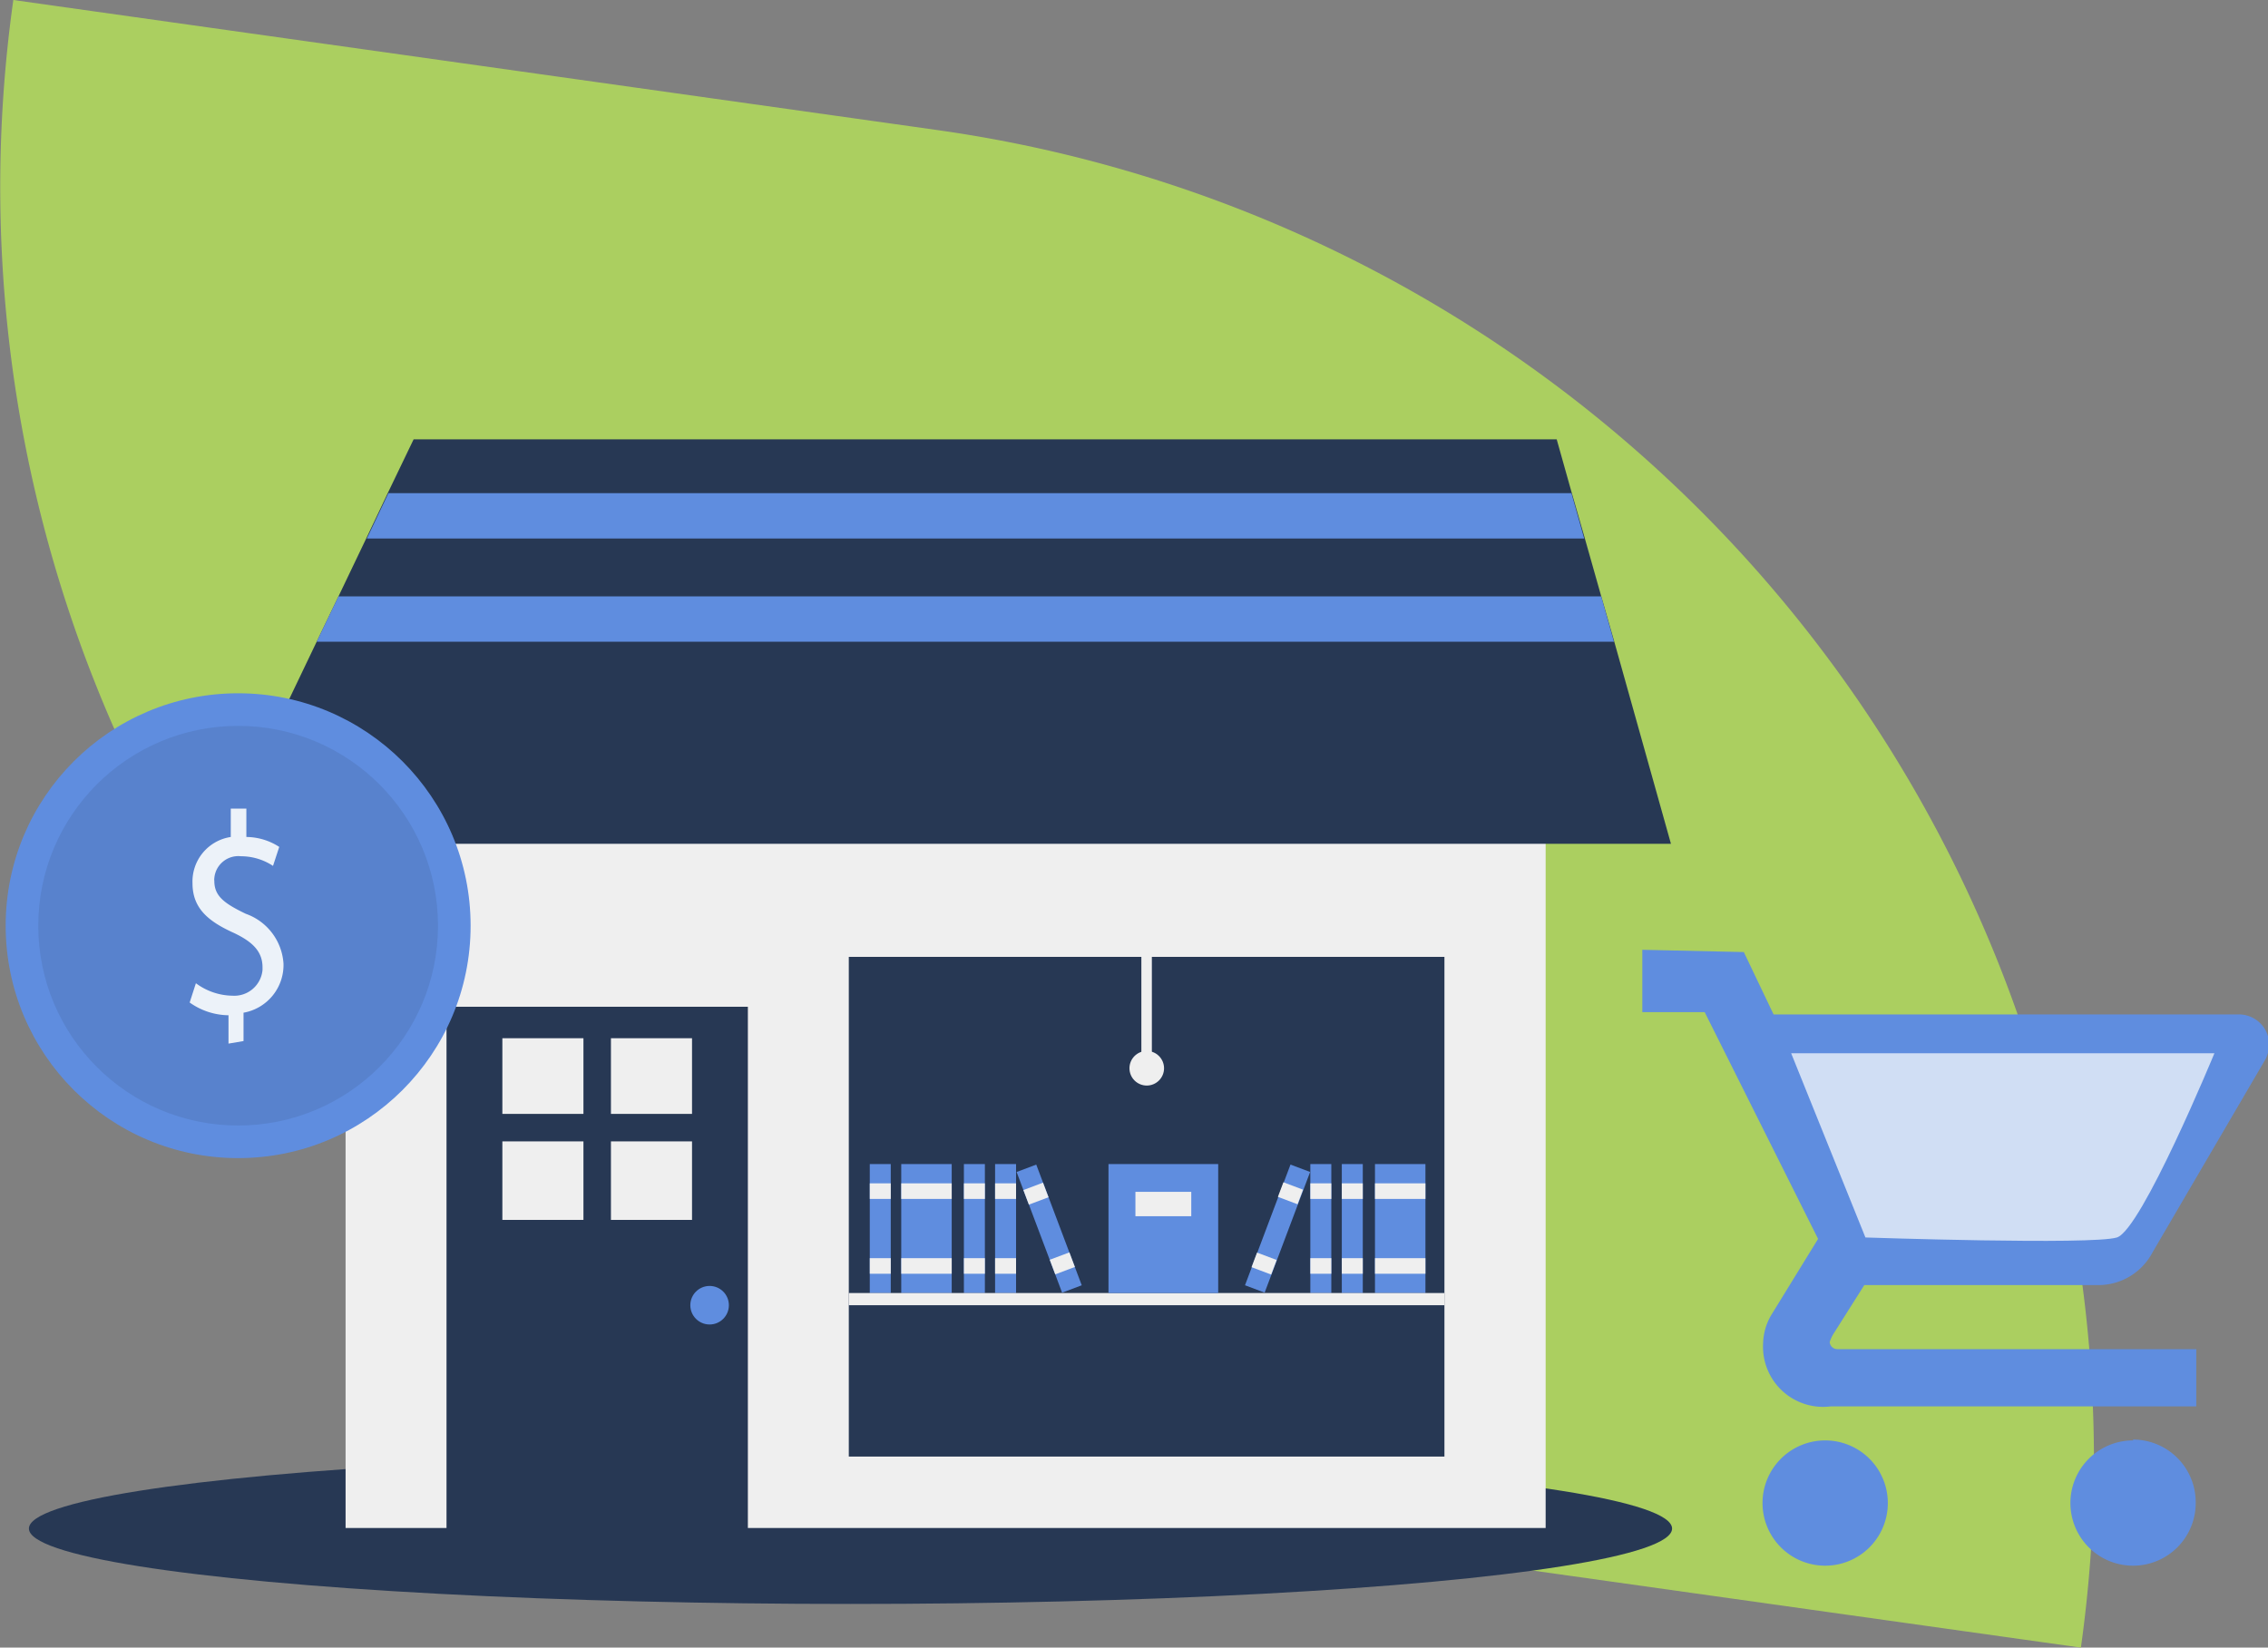 <svg xmlns="http://www.w3.org/2000/svg" viewBox="0 0 80 58.13">
  <rect x="0" y="0" width="80" height="58.13" fill="#808080" stroke="none"/>
  <g id="Camada_2" data-name="Camada 2">
    <g id="Camada_1-2" data-name="Camada 1">
      <g id="Grupo_512" data-name="Grupo 512">
        <path id="Retângulo_2398" data-name="Retângulo 2398" d="M.47,0,33,4.58A47.41,47.41,0,0,1,73.4,58.13h0L40.82,53.55A47.41,47.41,0,0,1,.47,0Z" style="fill: #abcf60"/>
        <g id="undraw_business_shop_qw5t" data-name="undraw business shop qw5t">
          <ellipse id="Elipse_1002" data-name="Elipse 1002" cx="30" cy="53.93" rx="28.98" ry="2.66" style="fill: #273854"/>
          <path id="Caminho_4492" data-name="Caminho 4492" d="M53.54,16.81s.21,2.88.21,3-1.49,7.46-1.49,7.46-2.13,4.05,0,3.94,1.49-3.83,1.49-3.83L56,21.18l-1-4.37Z" style="fill: #8d6169"/>
          <rect id="Retângulo_2038" data-name="Retângulo 2038" x="12.19" y="24.17" width="42.33" height="29.74" style="fill: #efefef"/>
          <rect id="Retângulo_2039" data-name="Retângulo 2039" x="15.75" y="35.52" width="10.63" height="18.56" style="fill: #273854"/>
          <rect id="Retângulo_2040" data-name="Retângulo 2040" x="17.72" y="36.63" width="2.86" height="2.67" style="fill: #efefef"/>
          <rect id="Retângulo_2041" data-name="Retângulo 2041" x="21.55" y="36.63" width="2.86" height="2.67" style="fill: #efefef"/>
          <rect id="Retângulo_2042" data-name="Retângulo 2042" x="17.72" y="40.27" width="2.86" height="2.77" style="fill: #efefef"/>
          <rect id="Retângulo_2043" data-name="Retângulo 2043" x="21.55" y="40.27" width="2.86" height="2.77" style="fill: #efefef"/>
          <circle id="Elipse_1004" data-name="Elipse 1004" cx="25.03" cy="46.05" r="0.68" style="fill: #5f8ddf"/>
          <rect id="Retângulo_2044" data-name="Retângulo 2044" x="29.94" y="33.76" width="21.01" height="17.63" style="fill: #273854"/>
          <path id="Caminho_4501" data-name="Caminho 4501" d="M58.94,29.77H7.76l3.41-7.13.77-1.6,1-2.09.76-1.6.89-1.85H54.91l.52,1.85.46,1.6L56.47,21l.46,1.6Z" style="fill: #273854"/>
          <rect id="Retângulo_2045" data-name="Retângulo 2045" x="30.68" y="41.07" width="0.74" height="4.55" style="fill: #5f8ddf"/>
          <rect id="Retângulo_2046" data-name="Retângulo 2046" x="30.68" y="41.75" width="0.74" height="0.55" style="fill: #efefef"/>
          <rect id="Retângulo_2047" data-name="Retângulo 2047" x="30.68" y="44.39" width="0.74" height="0.55" style="fill: #efefef"/>
          <rect id="Retângulo_2048" data-name="Retângulo 2048" x="31.79" y="41.07" width="1.78" height="4.55" style="fill: #5f8ddf"/>
          <rect id="Retângulo_2049" data-name="Retângulo 2049" x="31.79" y="41.75" width="1.78" height="0.55" style="fill: #efefef"/>
          <rect id="Retângulo_2050" data-name="Retângulo 2050" x="31.79" y="44.39" width="1.78" height="0.55" style="fill: #efefef"/>
          <rect id="Retângulo_2051" data-name="Retângulo 2051" x="34" y="41.07" width="0.74" height="4.55" style="fill: #5f8ddf"/>
          <rect id="Retângulo_2052" data-name="Retângulo 2052" x="34" y="41.75" width="0.74" height="0.55" style="fill: #efefef"/>
          <rect id="Retângulo_2053" data-name="Retângulo 2053" x="34" y="44.39" width="0.74" height="0.55" style="fill: #efefef"/>
          <rect id="Retângulo_2054" data-name="Retângulo 2054" x="35.1" y="41.07" width="0.74" height="4.55" style="fill: #5f8ddf"/>
          <rect id="Retângulo_2055" data-name="Retângulo 2055" x="35.1" y="41.75" width="0.74" height="0.55" style="fill: #efefef"/>
          <rect id="Retângulo_2056" data-name="Retângulo 2056" x="35.1" y="44.39" width="0.74" height="0.55" style="fill: #efefef"/>
          <rect id="Retângulo_2057" data-name="Retângulo 2057" x="36.64" y="41.07" width="0.74" height="4.55" transform="translate(-12.91 15.84) rotate(-20.65)" style="fill: #5f8ddf"/>
          <rect id="Retângulo_2058" data-name="Retângulo 2058" x="36.17" y="41.83" width="0.74" height="0.55" transform="translate(-12.5 15.6) rotate(-20.65)" style="fill: #efefef"/>
          <rect id="Retângulo_2059" data-name="Retângulo 2059" x="37.11" y="44.3" width="0.74" height="0.55" transform="translate(-13.32 16.08) rotate(-20.65)" style="fill: #efefef"/>
          <rect id="Retângulo_2060" data-name="Retângulo 2060" x="48.5" y="41.07" width="1.78" height="4.55" style="fill: #5f8ddf"/>
          <rect id="Retângulo_2061" data-name="Retângulo 2061" x="48.5" y="41.75" width="1.78" height="0.55" style="fill: #efefef"/>
          <rect id="Retângulo_2062" data-name="Retângulo 2062" x="48.5" y="44.39" width="1.78" height="0.55" style="fill: #efefef"/>
          <rect id="Retângulo_2063" data-name="Retângulo 2063" x="47.33" y="41.07" width="0.74" height="4.55" style="fill: #5f8ddf"/>
          <rect id="Retângulo_2064" data-name="Retângulo 2064" x="47.33" y="41.75" width="0.74" height="0.55" style="fill: #efefef"/>
          <rect id="Retângulo_2065" data-name="Retângulo 2065" x="47.33" y="44.39" width="0.74" height="0.55" style="fill: #efefef"/>
          <rect id="Retângulo_2066" data-name="Retângulo 2066" x="46.22" y="41.07" width="0.74" height="4.55" style="fill: #5f8ddf"/>
          <rect id="Retângulo_2067" data-name="Retângulo 2067" x="46.22" y="41.75" width="0.74" height="0.55" style="fill: #efefef"/>
          <rect id="Retângulo_2068" data-name="Retângulo 2068" x="46.22" y="44.39" width="0.74" height="0.55" style="fill: #efefef"/>
          <rect id="Retângulo_2069" data-name="Retângulo 2069" x="42.78" y="42.98" width="4.55" height="0.74" transform="translate(-11.39 70.22) rotate(-69.35)" style="fill: #5f8ddf"/>
          <rect id="Retângulo_2070" data-name="Retângulo 2070" x="45.25" y="41.74" width="0.55" height="0.74" transform="translate(-9.94 69.85) rotate(-69.35)" style="fill: #efefef"/>
          <rect id="Retângulo_2071" data-name="Retângulo 2071" x="44.31" y="44.21" width="0.55" height="0.74" transform="translate(-12.85 70.58) rotate(-69.35)" style="fill: #efefef"/>
          <rect id="Retângulo_2072" data-name="Retângulo 2072" x="29.94" y="45.62" width="21.01" height="0.43" style="fill: #efefef"/>
          <rect id="Retângulo_2073" data-name="Retângulo 2073" x="39.1" y="41.07" width="3.87" height="4.55" style="fill: #5f8ddf"/>
          <rect id="Retângulo_2074" data-name="Retângulo 2074" x="40.05" y="42.05" width="1.97" height="0.86" style="fill: #efefef"/>
          <rect id="Retângulo_2075" data-name="Retângulo 2075" x="40.26" y="33.76" width="0.37" height="3.93" style="fill: #efefef"/>
          <circle id="Elipse_1005" data-name="Elipse 1005" cx="40.45" cy="37.69" r="0.61" style="fill: #efefef"/>
          <path id="Caminho_4502" data-name="Caminho 4502" d="M55.88,19H12.94l.76-1.6H55.43Z" style="fill: #5f8ddf"/>
          <path id="Caminho_4503" data-name="Caminho 4503" d="M56.93,22.64H11.17l.77-1.6H56.48Z" style="fill: #5f8ddf"/>
          <circle id="Elipse_1006" data-name="Elipse 1006" cx="8.4" cy="32.66" r="8.2" style="fill: #5f8ddf"/>
          <circle id="Elipse_1007" data-name="Elipse 1007" cx="8.4" cy="32.66" r="7.05" style="fill: #18212e;opacity: 0.1;isolation: isolate"/>
          <path id="Caminho_4506" data-name="Caminho 4506" d="M8.06,36.82v-1a2.41,2.41,0,0,1-1.37-.45l.22-.68a2.21,2.21,0,0,0,1.29.44,1,1,0,0,0,1.06-.91v-.09c0-.56-.35-.9-1-1.21-.91-.41-1.47-.87-1.47-1.76a1.59,1.59,0,0,1,1.35-1.63v-1h.55v1a2.16,2.16,0,0,1,1.16.35l-.22.67a2.05,2.05,0,0,0-1.13-.34.85.85,0,0,0-.94.77.34.34,0,0,0,0,.1c0,.53.34.79,1.11,1.16A2,2,0,0,1,10,34a1.71,1.71,0,0,1-1.41,1.73v1Z" style="fill: #ecf2f9"/>
        </g>
        <g id="Grupo_510" data-name="Grupo 510">
          <path id="Caminho_4511" data-name="Caminho 4511" d="M64.38,50.82A2.21,2.21,0,1,0,66.59,53h0A2.21,2.21,0,0,0,64.38,50.82ZM57.93,33.51v2.2h2.2l4,8-1.66,2.7a2.07,2.07,0,0,0-.28,1,2.12,2.12,0,0,0,2.38,2.21h12.9V47.6H64.82a.27.27,0,0,1-.28-.25v0a1.31,1.31,0,0,1,.12-.27l1.1-1.74H74a2.16,2.16,0,0,0,1.93-1.16l4-6.84a1.29,1.29,0,0,0,.11-.55,1.07,1.07,0,0,0-1.07-1H62.56l-1.05-2.2ZM75.24,50.82A2.21,2.21,0,1,0,77.45,53a2.21,2.21,0,0,0-2.21-2.21Z" style="fill: #5f8ddf"/>
          <path id="Caminho_4512" data-name="Caminho 4512" d="M63.18,37.16l2.62,6.5s8,.27,8.87,0,3.44-6.5,3.44-6.5Z" style="fill: #ecf2f9;opacity: 0.8;isolation: isolate"/>
        </g>
      </g>
    </g>
  </g>
</svg>
